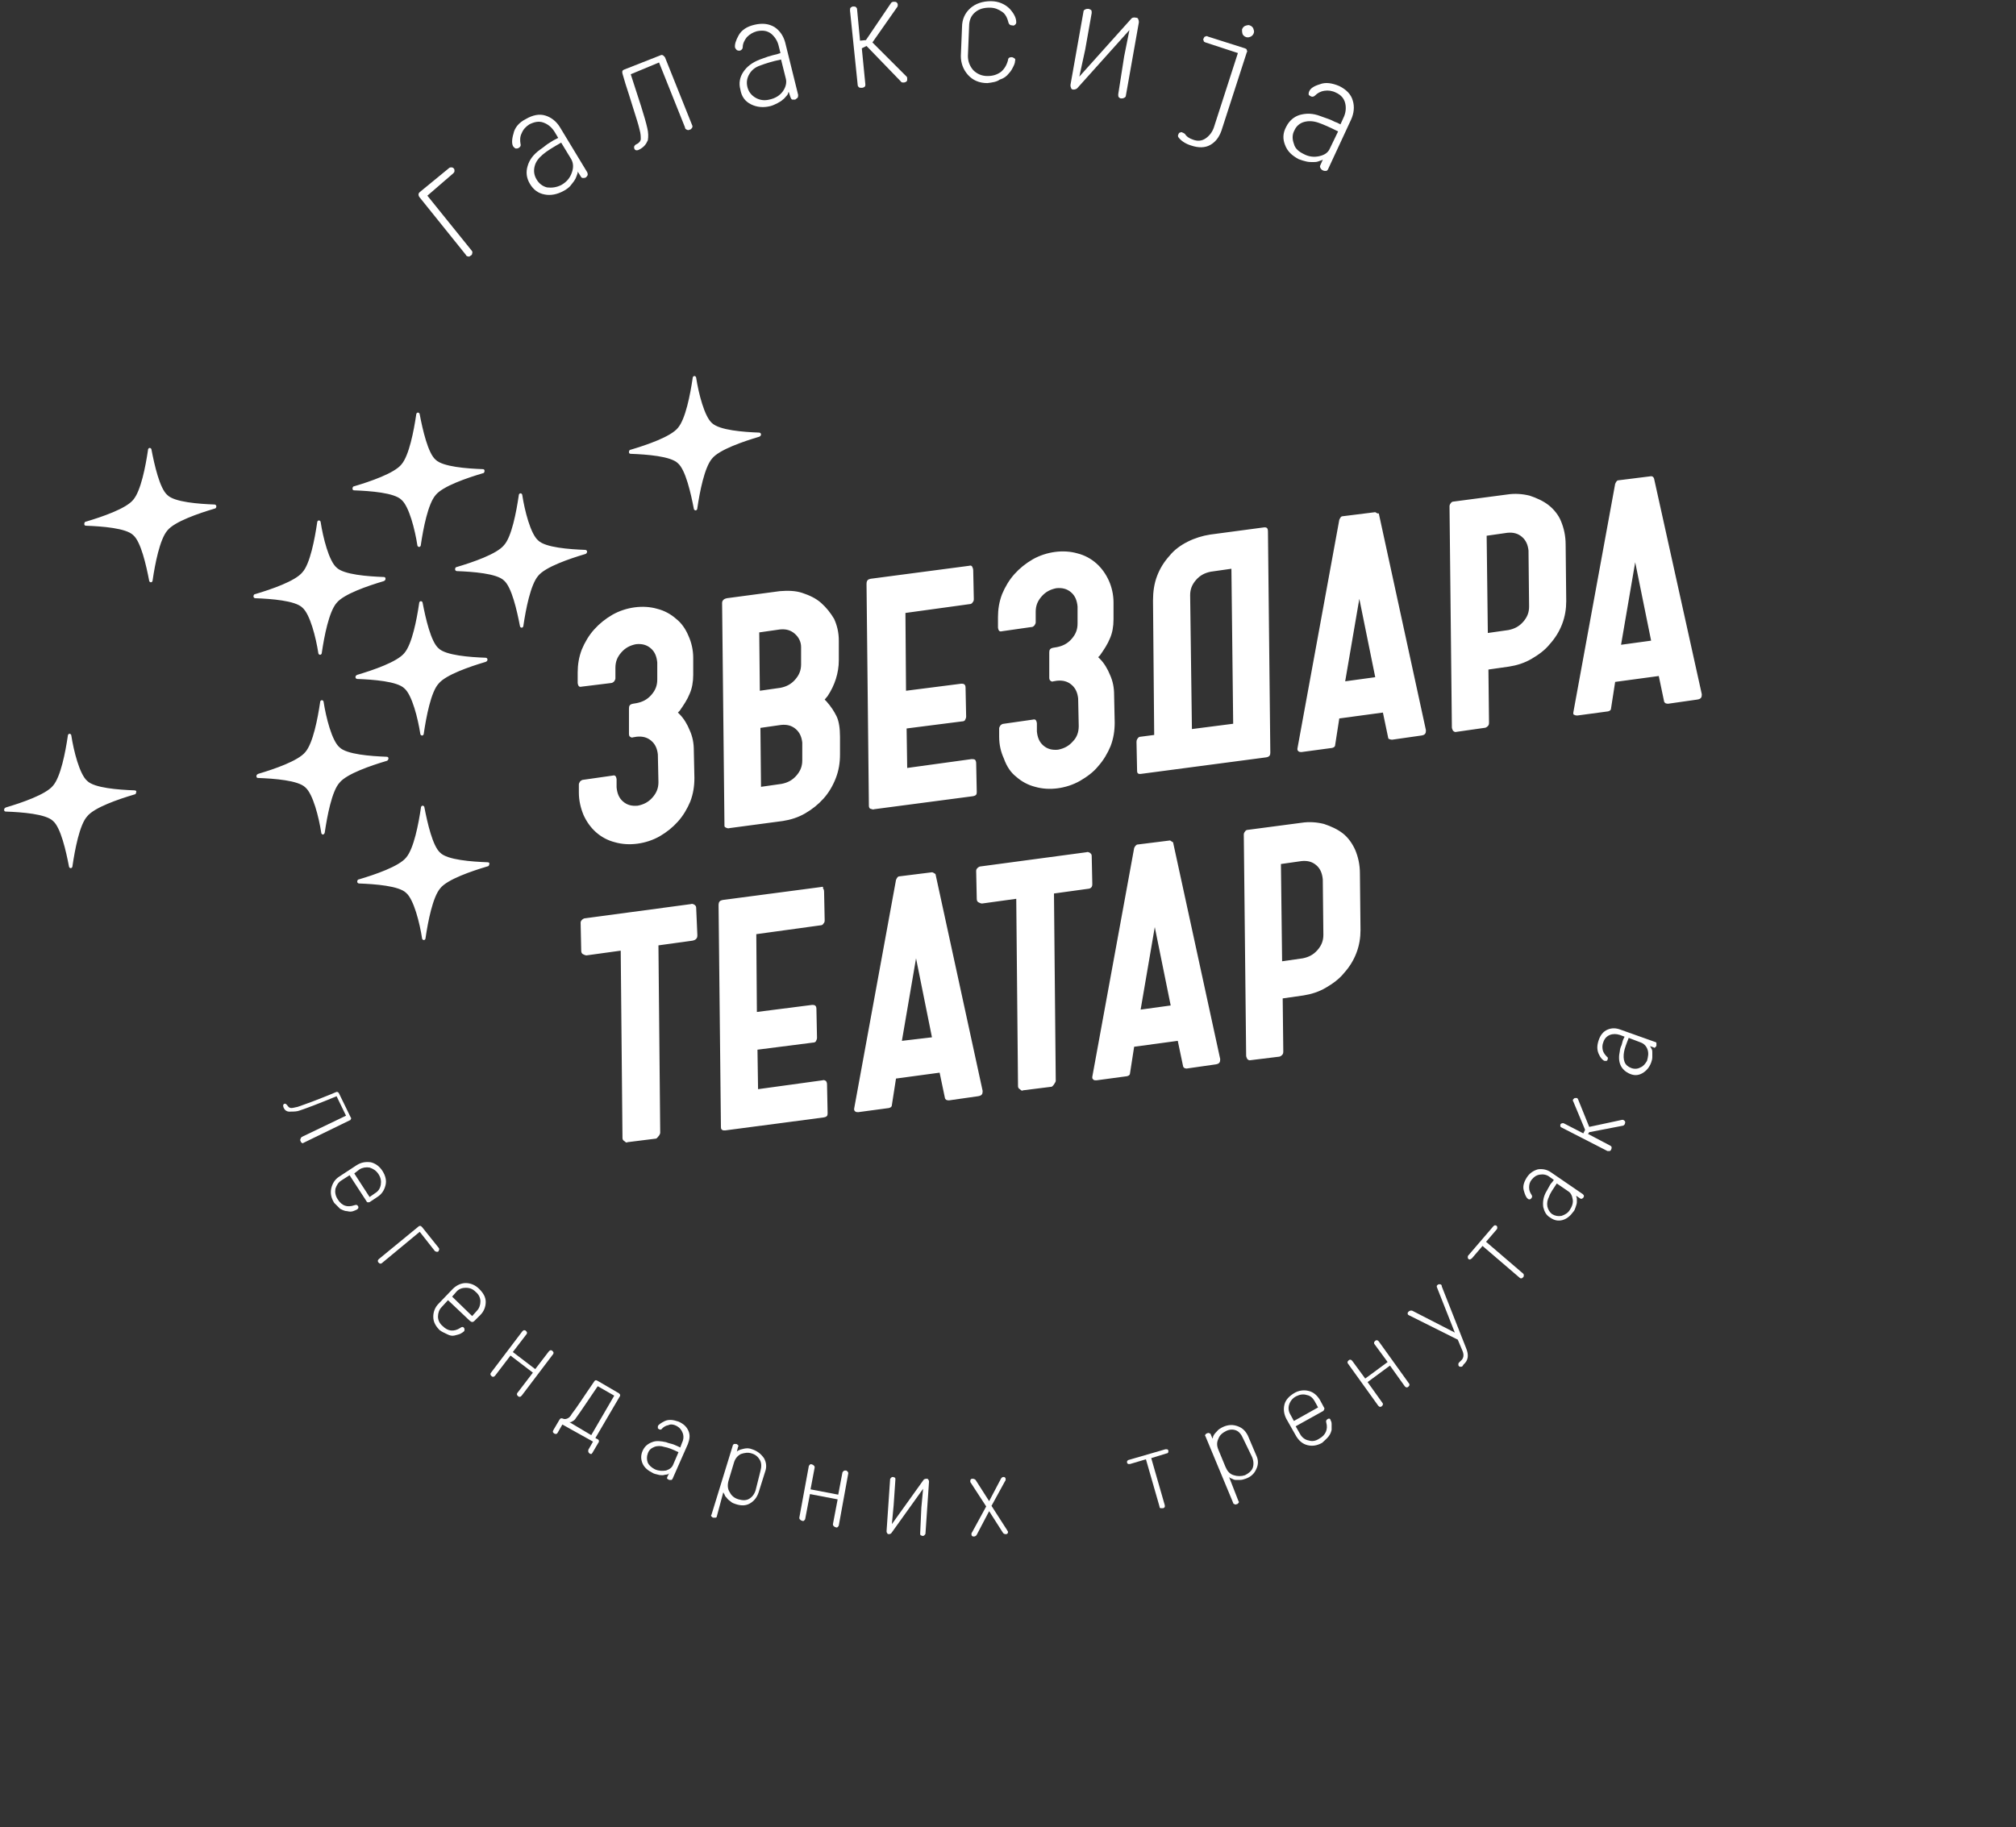 <svg width="342" height="310" class="head-logo " viewBox="0 0 342 310" fill="none" xmlns="http://www.w3.org/2000/svg">
    <rect x="0" y="0" width="342" height="310" fill="#333333" stroke="none"/>
    <path d="M139.3 150.5L122.6 152.7C122.2 152.8 121.9 152.9 121.9 153.6L122.3 191.2C122.3 191.6 122.4 191.6 122.5 191.7C122.6 191.8 122.8 191.8 123 191.8L139.7 189.6C140.3 189.5 140.4 189.3 140.4 188.9L140.3 184C140.3 183.7 140.2 183.5 140.1 183.4C139.9 183.3 139.8 183.2 139.5 183.3L128.6 184.8L128.5 178.1L137.9 176.9C138.2 176.9 138.3 176.8 138.4 176.7C138.5 176.5 138.6 176.3 138.6 176.1L138.5 171.2C138.5 170.6 138.2 170.5 137.8 170.5L128.4 171.7L128.3 158.5L139.2 157C139.4 157 139.6 156.9 139.7 156.7C139.9 156.5 139.9 156.3 139.9 156.1L139.8 151.3C139.8 151 139.7 150.8 139.6 150.7C139.7 150.5 139.6 150.4 139.3 150.5ZM227.8 141.4C226.9 140.7 225.8 140.2 224.6 139.8C223.4 139.5 222.1 139.4 220.8 139.6L211.7 140.8C211.5 140.8 211.3 140.9 211.2 141.1C211.1 141.2 211 141.4 211 141.6L211.4 179.1C211.4 179.3 211.5 179.5 211.6 179.7C211.8 179.9 212 179.9 212 179.9L216.9 179.3C217.1 179.3 217.3 179.2 217.5 179C217.7 178.8 217.7 178.6 217.7 178.3L217.6 169.4L221.1 168.9C222.4 168.7 223.7 168.3 224.9 167.6C226.1 166.9 227.2 166.1 228 165.1C228.9 164.1 229.6 163 230.1 161.7C230.6 160.4 230.8 159.1 230.8 157.8L230.7 148.2C230.7 146.7 230.4 145.4 229.9 144.2C229.4 143.1 228.7 142.1 227.8 141.4ZM224.5 158.6C224.5 159.6 224.2 160.4 223.5 161.2C222.8 162 222 162.4 221 162.6L217.5 163.1L217.3 146.6L220.8 146.1C221.8 146 222.6 146.2 223.3 146.8C224 147.4 224.3 148.2 224.4 149.2L224.5 158.6ZM117.8 153.5C117.6 153.4 117.4 153.3 117.2 153.4L99.3 155.8C99.1 155.8 98.9 155.9 98.7 156.1C98.5 156.3 98.5 156.5 98.5 156.6L98.6 161.3C98.6 161.6 98.7 161.8 98.9 161.9C99.1 162 99.3 162.1 99.5 162.1L105.3 161.3L105.6 193.1C105.6 193.3 105.7 193.5 105.9 193.6C106.2 193.9 106.4 193.9 106.4 193.8L111.2 193.2C111.3 193.2 111.4 193.2 111.7 192.8C111.9 192.6 112 192.3 112 192.2L111.7 160.4L117.5 159.6C117.9 159.5 118 159.4 118.1 159.3C118.3 159.1 118.3 158.9 118.3 158.6L118.1 154C118.1 153.7 117.9 153.6 117.8 153.5ZM198.5 142.6L192.9 143.3C192.9 143.3 192.6 143.4 192.4 143.9L185.3 182.7C185.3 182.7 185.3 182.7 185.3 182.9C185.3 183 185.4 183.1 185.5 183.2C185.6 183.3 185.8 183.3 186 183.3L191.2 182.6C191.6 182.5 191.7 182.3 191.7 182.1L192.4 177.6L199.8 176.6L200.7 180.9C200.7 181 200.8 181.1 200.9 181.2C201.1 181.3 201.3 181.3 201.3 181.3L206.2 180.6C206.9 180.5 207 180.2 207 179.7L199 142.9C198.9 142.9 198.7 142.7 198.5 142.6ZM193.5 171.3L195.9 157.3L198.6 170.6L193.5 171.3ZM158.1 148L152.5 148.7C152.4 148.7 152.2 148.8 152 149.3L144.9 188.1C144.9 188.1 144.9 188.2 144.9 188.3C144.9 188.4 145 188.5 145.1 188.6C145.3 188.7 145.4 188.7 145.6 188.7L150.8 188C151.2 187.9 151.3 187.7 151.3 187.5L152 183L159.4 182L160.3 186.3C160.3 186.4 160.4 186.5 160.5 186.6C160.7 186.7 160.9 186.7 161 186.7L165.9 186C166.6 185.9 166.7 185.6 166.7 185.1L158.7 148.3C158.5 148.2 158.3 148 158.1 148ZM153 176.6L155.4 162.6L158.1 176L153 176.6ZM185.1 150.6C185.3 150.4 185.3 150.2 185.3 149.9L185.2 145.2C185.2 144.9 185 144.8 184.9 144.7C184.7 144.6 184.5 144.5 184.3 144.6L166.4 147C166.2 147 166 147.1 165.8 147.3C165.6 147.5 165.6 147.7 165.6 147.8L165.7 152.5C165.7 152.8 165.8 153 166 153.1C166.2 153.2 166.4 153.3 166.6 153.3L172.4 152.5L172.7 184.3C172.7 184.5 172.8 184.7 173 184.8C173.3 185.1 173.5 185.1 173.5 185L178.3 184.4C178.4 184.4 178.5 184.4 178.8 184C179 183.7 179.1 183.5 179.1 183.4L178.8 151.6L184.6 150.8C184.8 150.8 185 150.7 185.1 150.6ZM172.4 131.8C173.3 132.6 174.4 133.2 175.6 133.5C178 134.2 180.9 133.8 183.2 132.5C184.4 131.8 185.5 131 186.3 130C187.2 129 187.9 127.8 188.4 126.6C188.9 125.3 189.1 124 189.1 122.6L189 117.9C189 116.7 188.8 115.6 188.3 114.5C187.9 113.5 187.3 112.5 186.6 111.8L186.3 111.5L186.6 111.2C187.3 110.2 187.9 109.3 188.3 108.3C188.7 107.4 188.9 106.3 188.9 105.1V102.2C188.9 100.9 188.6 99.6 188.1 98.5C187.6 97.4 186.9 96.4 186 95.6C185.1 94.8 184 94.2 182.8 93.9C180.4 93.2 177.5 93.6 175.2 94.9C174 95.6 173 96.4 172.1 97.4C171.2 98.4 170.5 99.6 170 100.8C169.5 102.1 169.3 103.4 169.3 104.7V106.5C169.4 107.1 169.6 107.2 170 107.1L174.9 106.4C175.2 106.4 175.3 106.3 175.5 106.1C175.6 105.9 175.7 105.8 175.7 105.6V103.8C175.7 102.8 176 102 176.7 101.2C177.4 100.4 178.2 100 179.2 99.8C180.2 99.7 181 99.9 181.7 100.5C182.4 101.1 182.7 101.9 182.8 102.9V105.8C182.8 106.8 182.5 107.6 181.8 108.4C181.1 109.2 180.3 109.6 179.3 109.8L178.7 109.9C178.1 110 178 110.3 178 110.7V115C178 115.3 178.1 115.4 178.2 115.5C178.3 115.6 178.5 115.7 178.7 115.6L179.3 115.5C180.3 115.4 181.1 115.6 181.8 116.2C182.5 116.8 182.8 117.6 182.9 118.5L183 123.2C183 124.2 182.7 125.1 182 125.8C181.3 126.6 180.5 127 179.5 127.2C178.5 127.3 177.7 127.1 177 126.5C176.3 125.9 176 125.1 175.9 124.1V122.7C175.8 122.1 175.6 122 175.2 122.1L170.3 122.8C170 122.8 169.8 123 169.7 123.1C169.6 123.3 169.5 123.4 169.5 123.6V125C169.5 126.4 169.8 127.6 170.3 128.7C170.8 130.1 171.5 131.1 172.4 131.8ZM193.6 131.3L214.8 128.5C215.4 128.4 215.5 128.1 215.5 127.7L215.1 90.2C215.1 89.6 214.9 89.4 214.3 89.5L205.3 90.7C204 90.9 202.7 91.3 201.5 91.9C200.3 92.5 199.2 93.3 198.4 94.3C197.5 95.3 196.8 96.4 196.3 97.7C195.8 99 195.6 100.4 195.6 101.9L195.8 124.7L193.5 125C193.3 125 193.1 125.1 193 125.3C192.9 125.4 192.8 125.6 192.8 125.9L192.9 130.8C192.9 131.1 193 131.4 193.6 131.3ZM201.9 101C201.9 100 202.2 99.2 202.9 98.4C203.6 97.6 204.4 97.2 205.4 97L208.9 96.5L209.2 122.8L202.2 123.7L201.9 101ZM280.6 81.2C280.5 80.9 280.3 80.8 280.1 80.8L274.5 81.5C274.4 81.5 274.2 81.6 274 82.1L266.9 120.9C266.9 121 266.9 121.1 266.9 121.1C266.9 121.2 267 121.3 267.1 121.3C267.3 121.4 267.4 121.4 267.6 121.4L272.8 120.7C273.2 120.6 273.3 120.4 273.3 120.2L274 115.7L281.4 114.7L282.3 119C282.3 119.1 282.4 119.2 282.5 119.3C282.7 119.4 282.9 119.4 283 119.4L287.9 118.7C288.6 118.6 288.7 118.3 288.7 117.8L280.6 81.2ZM275 109.4L277.4 95.4L280.1 108.7L275 109.4ZM148.3 137.3L165 135.1C165.6 135 165.7 134.8 165.7 134.4L165.6 129.5C165.6 129.2 165.5 129 165.4 128.9C165.2 128.8 165.1 128.8 164.8 128.8L153.9 130.3L153.8 123.6L163.2 122.4C163.5 122.4 163.6 122.3 163.7 122.2C163.8 122 163.9 121.8 163.9 121.6L163.8 116.7C163.8 116.1 163.5 116 163.1 116L153.7 117.2L153.6 104L164.5 102.5C164.7 102.5 164.9 102.4 165 102.2C165.2 102 165.2 101.8 165.2 101.6L165.1 96.8C165.1 96.5 165 96.3 164.9 96.1C164.8 96 164.7 95.9 164.4 96L147.7 98.2C147.3 98.3 147 98.4 147 99.1L147.4 136.7C147.4 137 147.5 137.1 147.6 137.2C148 137.3 148.1 137.4 148.3 137.3ZM233.3 86.9L227.7 87.6C227.6 87.6 227.4 87.7 227.2 88.2L220.1 127C220.1 127 220.1 127.1 220.1 127.2C220.1 127.3 220.2 127.4 220.3 127.5C220.5 127.6 220.6 127.6 220.8 127.6L226 126.9C226.4 126.8 226.5 126.6 226.5 126.4L227.2 121.9L234.6 120.9L235.5 125.2C235.5 125.3 235.6 125.4 235.7 125.4C235.9 125.5 236.1 125.5 236.2 125.5L241.1 124.8C241.8 124.7 241.9 124.4 241.9 123.9L233.9 87.1C233.7 87.2 233.5 87 233.3 86.9ZM228.2 115.6L230.6 101.6L233.3 114.9L228.2 115.6ZM139.3 102.3C138.4 101.5 137.3 101 136.1 100.6C134.9 100.2 133.6 100.2 132.3 100.3L123.3 101.5C122.9 101.6 122.8 101.7 122.7 101.8C122.5 102 122.5 102.2 122.5 102.4L122.9 140.1C122.9 140.2 122.9 140.3 123.1 140.4C123.3 140.5 123.5 140.6 123.8 140.5L132.8 139.3C134.1 139.1 135.4 138.7 136.6 138C137.8 137.3 138.8 136.5 139.7 135.5C140.6 134.5 141.3 133.3 141.8 132C142.3 130.7 142.5 129.4 142.5 128V125C142.5 123.5 142.3 122.3 141.9 121.5C141.5 120.7 141 119.9 140.2 119L139.9 118.7L140.4 118.1C141.6 116.3 142.3 114.2 142.3 112V108.7C142.3 107.3 142 106.1 141.5 105C140.9 104 140.2 103.1 139.3 102.3ZM136.1 129C136.1 130 135.8 130.8 135.1 131.6C134.4 132.4 133.6 132.8 132.6 133L129.1 133.5L129 123.5L132.5 123C133.5 122.9 134.3 123.1 135 123.7C135.7 124.3 136 125.1 136.1 126V129ZM135.9 112.7C135.9 113.7 135.6 114.5 134.9 115.3C134.2 116.1 133.4 116.5 132.4 116.7L128.9 117.2L128.8 107.3L132.3 106.8C133.3 106.7 134.1 106.9 134.8 107.5C135.5 108.1 135.9 108.9 135.9 109.8V112.7ZM262.7 85.7C261.8 85 260.7 84.5 259.5 84.1C258.3 83.8 257 83.7 255.7 83.9L246.6 85.1C246.4 85.1 246.2 85.2 246.1 85.4C246 85.5 245.9 85.7 245.9 85.9L246.3 123.4C246.3 123.6 246.4 123.8 246.5 124C246.6 124.1 246.8 124.2 246.9 124.2L251.8 123.5C252 123.5 252.2 123.4 252.4 123.2C252.6 123 252.6 122.8 252.6 122.5L252.5 113.6L256 113.1C257.3 112.9 258.6 112.5 259.8 111.8C261 111.1 262.1 110.3 262.9 109.3C263.8 108.3 264.5 107.2 265 105.9C265.5 104.6 265.7 103.3 265.7 102L265.6 92.4C265.6 90.9 265.3 89.6 264.8 88.4C264.4 87.4 263.6 86.4 262.7 85.7ZM259.4 102.9C259.4 103.9 259.1 104.7 258.4 105.5C257.7 106.3 256.9 106.7 255.9 106.9L252.4 107.4L252.2 90.9L255.7 90.4C256.7 90.3 257.5 90.5 258.2 91.1C258.9 91.7 259.2 92.5 259.3 93.4L259.4 102.9ZM114.7 105C113.8 104.2 112.7 103.6 111.5 103.3C109.1 102.6 106.2 103 103.9 104.3C102.7 105 101.7 105.8 100.8 106.8C99.9 107.8 99.2 109 98.7 110.2C98.2 111.5 98 112.8 98 114.1V115.9C98.1 116.5 98.3 116.6 98.7 116.5L103.6 115.9C103.9 115.9 104.1 115.7 104.2 115.6C104.3 115.4 104.4 115.3 104.4 115.1V113.3C104.4 112.3 104.7 111.5 105.4 110.7C106.1 109.9 106.9 109.5 107.9 109.3C108.9 109.2 109.7 109.4 110.4 110C111.1 110.6 111.4 111.4 111.5 112.4V115.3C111.5 116.3 111.2 117.1 110.5 117.9C109.8 118.7 109 119.1 108 119.3L107.4 119.4C106.8 119.5 106.7 119.8 106.7 120.2V124.5C106.7 124.8 106.8 125 106.9 125C107 125.1 107.2 125.2 107.4 125.1L108 125C109 124.9 109.8 125.1 110.5 125.7C111.2 126.3 111.5 127.1 111.6 128L111.7 132.7C111.7 133.7 111.4 134.5 110.7 135.3C110 136.1 109.2 136.5 108.2 136.7C107.2 136.8 106.4 136.6 105.7 136C105 135.4 104.7 134.6 104.6 133.6V132.2C104.5 131.6 104.3 131.5 103.9 131.6L99 132.3C98.8 132.3 98.6 132.4 98.4 132.6C98.3 132.8 98.2 132.9 98.2 133.1V134.5C98.2 135.8 98.5 137.1 99 138.3C99.5 139.4 100.2 140.4 101.1 141.2C102 142 103.1 142.6 104.3 142.9C106.7 143.6 109.6 143.2 111.9 141.9C113.1 141.2 114.1 140.4 115 139.4C115.9 138.4 116.6 137.2 117.1 136C117.6 134.7 117.8 133.4 117.8 132L117.7 127.3C117.7 126.1 117.5 125 117 123.9C116.6 122.9 116 121.9 115.3 121.2L115 120.9L115.3 120.6C116 119.6 116.6 118.7 117 117.7C117.4 116.8 117.6 115.7 117.6 114.5V111.6C117.6 110.3 117.3 109 116.8 107.9C116.3 106.7 115.6 105.7 114.7 105ZM60.1 83.2C62.8 83.3 66.9 83.6 68.1 84.8C69.4 85.9 70.4 89.9 70.8 92.5C70.8 92.7 71 92.8 71.1 92.8C71.3 92.8 71.4 92.6 71.4 92.4C71.8 89.7 72.6 85.5 73.9 84C75.1 82.5 79.2 81.1 81.9 80.3C82.1 80.3 82.2 80.1 82.2 79.9C82.2 79.7 82.1 79.6 81.9 79.6C79.2 79.5 75.1 79.2 73.9 78C72.6 76.9 71.7 72.9 71.2 70.3C71.2 70.1 71 70 70.9 70C70.7 70 70.6 70.2 70.6 70.4C70.2 73.1 69.4 77.3 68.1 78.8C66.9 80.3 62.8 81.7 60.1 82.5C59.9 82.5 59.8 82.7 59.8 82.9C59.8 83.1 59.9 83.2 60.1 83.2ZM43.3 101.5C46 101.6 50.1 101.9 51.3 103.1C52.6 104.2 53.6 108.2 54 110.8C54 111 54.2 111.1 54.3 111.1C54.5 111.1 54.6 110.9 54.6 110.7C55 108 55.8 103.8 57.1 102.3C58.3 100.8 62.4 99.4 65.1 98.6C65.3 98.5 65.4 98.4 65.4 98.2C65.4 98 65.3 97.9 65.1 97.9C62.4 97.8 58.3 97.5 57.1 96.3C55.8 95.2 54.8 91.2 54.4 88.6C54.4 88.4 54.2 88.3 54.1 88.3C53.9 88.3 53.8 88.5 53.8 88.7C53.4 91.4 52.6 95.7 51.3 97.1C50.1 98.6 46 100 43.3 100.8C43.1 100.8 43 101 43 101.2C43 101.3 43.1 101.5 43.3 101.5ZM82.4 111.6C79.7 111.5 75.6 111.2 74.4 110C73.1 108.9 72.2 104.9 71.7 102.3C71.7 102.1 71.5 102 71.4 102C71.2 102 71.1 102.2 71.1 102.4C70.7 105.1 69.9 109.3 68.6 110.8C67.4 112.3 63.3 113.7 60.6 114.5C60.4 114.6 60.3 114.7 60.3 114.9C60.3 115.1 60.5 115.2 60.6 115.2C63.3 115.3 67.4 115.6 68.6 116.8C69.9 117.9 70.9 121.9 71.3 124.5C71.3 124.7 71.5 124.8 71.6 124.8C71.8 124.8 71.9 124.6 71.9 124.4C72.3 121.7 73.1 117.4 74.4 116C75.6 114.5 79.7 113.1 82.4 112.3C82.6 112.2 82.7 112.1 82.7 111.9C82.7 111.8 82.6 111.6 82.4 111.6ZM99.6 93.6C99.6 93.4 99.4 93.3 99.3 93.3C96.6 93.2 92.5 92.9 91.3 91.7C90 90.6 89 86.6 88.6 84C88.6 83.8 88.4 83.7 88.3 83.7C88.1 83.7 88 83.9 88 84.1C87.6 86.8 86.8 91.1 85.5 92.5C84.3 94 80.2 95.4 77.5 96.2C77.3 96.2 77.2 96.4 77.2 96.6C77.2 96.8 77.4 96.9 77.5 96.9C80.2 97 84.3 97.3 85.5 98.5C86.8 99.6 87.7 103.6 88.2 106.2C88.2 106.4 88.4 106.5 88.5 106.5C88.7 106.5 88.8 106.3 88.8 106.1C89.2 103.4 90 99.2 91.3 97.7C92.5 96.2 96.6 94.8 99.3 94C99.4 94 99.6 93.8 99.6 93.6ZM129.1 73.7C129.1 73.5 128.9 73.4 128.8 73.4C126.1 73.3 122.1 73 120.8 71.8C119.5 70.7 118.5 66.7 118.1 64.1C118.1 63.9 117.9 63.8 117.8 63.8C117.6 63.8 117.5 64 117.5 64.2C117.1 66.9 116.3 71.1 115 72.6C113.8 74.1 109.7 75.5 107 76.3C106.8 76.3 106.7 76.5 106.7 76.7C106.7 76.9 106.8 77 107 77C109.7 77.1 113.8 77.4 115 78.6C116.3 79.7 117.2 83.7 117.7 86.3C117.7 86.5 117.9 86.6 118 86.6C118.2 86.6 118.3 86.4 118.3 86.2C118.7 83.5 119.5 79.3 120.8 77.8C122 76.3 126.1 74.9 128.8 74.1C129 74 129.1 73.9 129.1 73.7ZM22.8 134.1C20.1 134 16 133.7 14.8 132.5C13.5 131.4 12.5 127.4 12.1 124.8C12.1 124.6 11.9 124.5 11.8 124.5C11.6 124.5 11.5 124.7 11.5 124.9C11.1 127.6 10.3 131.8 9 133.3C7.8 134.8 3.7 136.2 1 137C0.8 137.1 0.7 137.2 0.7 137.4C0.7 137.6 0.8 137.7 1 137.7C3.7 137.8 7.8 138.1 9 139.3C10.3 140.4 11.2 144.4 11.7 147C11.7 147.2 11.9 147.3 12 147.3C12.2 147.3 12.3 147.1 12.3 146.9C12.7 144.2 13.5 139.9 14.8 138.5C16 137 20.1 135.6 22.8 134.8C23 134.8 23.1 134.6 23.1 134.4C23.2 134.2 23 134.1 22.8 134.1ZM82.7 146.3C80 146.2 75.9 145.9 74.7 144.7C73.4 143.6 72.5 139.6 72 137C72 136.8 71.8 136.7 71.7 136.7C71.5 136.7 71.4 136.9 71.4 137.1C71 139.8 70.2 144 68.9 145.5C67.7 147 63.6 148.4 60.9 149.2C60.7 149.2 60.6 149.4 60.6 149.6C60.6 149.8 60.8 149.9 60.9 149.9C63.6 150 67.7 150.3 68.9 151.5C70.2 152.6 71.2 156.6 71.6 159.2C71.6 159.4 71.8 159.5 71.9 159.5C72.1 159.5 72.2 159.3 72.2 159.1C72.6 156.4 73.4 152.2 74.7 150.7C75.9 149.2 80 147.8 82.7 147C82.9 147 83 146.8 83 146.6C83.1 146.4 82.9 146.3 82.7 146.3ZM36.4 85.6C33.7 85.5 29.6 85.2 28.4 84C27.1 82.9 26.2 78.9 25.7 76.3C25.7 76.1 25.5 76 25.4 76C25.2 76 25.1 76.2 25.1 76.4C24.7 79.1 23.9 83.3 22.6 84.8C21.4 86.3 17.3 87.7 14.6 88.5C14.4 88.5 14.3 88.7 14.3 88.9C14.3 89.1 14.4 89.2 14.6 89.2C17.3 89.3 21.4 89.6 22.6 90.8C23.9 91.9 24.8 95.9 25.3 98.5C25.3 98.7 25.5 98.8 25.6 98.8C25.8 98.8 25.9 98.6 25.9 98.4C26.3 95.7 27.1 91.5 28.4 90C29.6 88.5 33.7 87.1 36.4 86.3C36.6 86.3 36.7 86.1 36.7 85.9C36.7 85.8 36.6 85.6 36.4 85.6ZM65.9 128.7C65.9 128.5 65.8 128.4 65.6 128.4C62.9 128.3 58.8 128 57.6 126.8C56.3 125.7 55.3 121.7 54.9 119.1C54.9 118.9 54.7 118.8 54.6 118.8C54.4 118.8 54.3 119 54.3 119.2C53.9 121.9 53.1 126.1 51.8 127.6C50.6 129.1 46.5 130.5 43.8 131.3C43.6 131.4 43.5 131.5 43.5 131.7C43.5 131.9 43.6 132 43.8 132C46.5 132.1 50.6 132.4 51.8 133.6C53.1 134.7 54.1 138.7 54.5 141.3C54.5 141.5 54.7 141.6 54.8 141.6C54.9 141.6 55.1 141.4 55.1 141.2C55.5 138.5 56.3 134.2 57.6 132.8C58.8 131.3 62.9 129.9 65.6 129.1C65.7 129.1 65.9 128.9 65.9 128.7Z" fill="white"></path>
    <path d="M72.5 33.2L80 42.5C80.1 42.6 80.2 42.8 80.1 43C80.1 43.2 80 43.3 79.8 43.4C79.7 43.5 79.5 43.6 79.4 43.5C79.2 43.5 79.1 43.4 79 43.2L71.2 33.5C71.1 33.4 71 33.2 71 33C71 32.8 71.1 32.7 71.2 32.6L76.2 28.5C76.3 28.4 76.5 28.4 76.6 28.4C76.8 28.4 76.9 28.5 77 28.6C77.1 28.7 77.1 28.9 77.1 29C77.1 29.2 77 29.3 76.9 29.4L72.5 33.2Z" fill="white"></path>
    <path d="M99.6 29.2C99.7 29.4 99.7 29.5 99.7 29.7C99.6 29.9 99.5 30 99.4 30.1C99.2 30.2 99.1 30.2 98.9 30.2C98.7 30.2 98.6 30.1 98.5 29.9L98 29.1C98 29.1 98 29.2 98 29.3C98 29.4 97.9 29.6 97.8 29.9C97.7 30.2 97.6 30.4 97.4 30.7C97.2 31 97 31.2 96.7 31.6C96.4 31.9 96 32.2 95.6 32.4C94.5 33 93.4 33.2 92.4 33C91.3 32.8 90.5 32.2 89.9 31.2C89.3 30.2 89.2 29.2 89.5 28.2C89.8 27.1 90.5 26.2 91.6 25.4C91.9 25.2 92.3 24.9 92.8 24.5C93.3 24.2 93.7 23.9 94.1 23.7L94.7 23.4L94.1 22.4C93.6 21.6 93 21.1 92.2 20.8C91.4 20.5 90.6 20.7 89.8 21.1C89.2 21.5 88.8 21.9 88.5 22.6C88.2 23.2 88.2 23.8 88.3 24.4C88.4 24.7 88.3 24.9 88 25.1C87.8 25.2 87.7 25.2 87.5 25.2C87.4 25.2 87.2 25 87.1 24.9C86.8 24.5 86.8 23.7 87.1 22.7C87.3 21.7 88 20.8 89.2 20.2C90.4 19.5 91.5 19.3 92.5 19.6C93.5 19.9 94.4 20.6 95 21.6L99.6 29.2ZM95.2 31.4C96.1 30.9 96.7 30.2 97 29.3C97.3 28.5 97.3 27.7 96.9 27L95.2 24.2C93.8 25 92.8 25.6 92.1 26.2C91.4 26.8 90.9 27.4 90.7 28.2C90.5 29 90.6 29.7 91 30.4C91.4 31.1 92 31.6 92.8 31.8C93.6 31.9 94.4 31.8 95.2 31.4Z" fill="white"></path>
    <path d="M108.4 25.4C108 25.6 107.7 25.5 107.6 25.2C107.5 24.9 107.6 24.7 107.9 24.5C108.4 24.3 108.7 23.9 108.7 23.6C108.7 23.2 108.7 22.7 108.5 22C108.3 21.1 107.9 19.9 107.4 18.3C106.9 16.7 106.5 15.4 106.1 14.2L105.6 12.5C105.5 12.1 105.6 11.9 105.9 11.8L112 9.4C112.2 9.3 112.3 9.3 112.5 9.4C112.6 9.5 112.7 9.6 112.8 9.7L117.4 21.2C117.5 21.4 117.5 21.5 117.4 21.7C117.3 21.8 117.2 22 117 22C116.8 22.1 116.7 22.1 116.5 22C116.3 21.9 116.2 21.8 116.2 21.6L111.8 10.6L107 12.6C108.4 16.9 109.4 19.9 109.8 21.7C110 22.5 110 23.2 109.9 23.8C109.6 24.5 109.2 25 108.4 25.4Z" fill="white"></path>
    <path d="M135.4 16.1C135.4 16.3 135.4 16.4 135.3 16.6C135.2 16.7 135 16.8 134.9 16.9C134.7 16.9 134.5 16.9 134.4 16.9C134.2 16.8 134.2 16.7 134.1 16.5L133.8 15.6C133.8 15.6 133.7 15.7 133.7 15.8C133.7 15.9 133.6 16.1 133.4 16.3C133.2 16.5 133 16.8 132.8 16.9C132.6 17.1 132.3 17.3 131.9 17.5C131.5 17.7 131.1 17.9 130.7 18C129.5 18.3 128.4 18.2 127.4 17.7C126.4 17.2 125.8 16.4 125.6 15.2C125.3 14.1 125.5 13.1 126.1 12.2C126.7 11.3 127.6 10.6 128.9 10.1C129.2 10 129.7 9.8 130.3 9.6C130.9 9.4 131.4 9.3 131.8 9.2L132.4 9L132.1 7.8C131.9 6.9 131.4 6.2 130.8 5.7C130.1 5.2 129.4 5.1 128.4 5.3C127.7 5.5 127.2 5.8 126.7 6.3C126.3 6.8 126 7.4 126 8C126 8.3 125.8 8.5 125.5 8.6C125.3 8.6 125.2 8.6 125 8.5C124.9 8.4 124.8 8.3 124.7 8.1C124.6 7.6 124.8 6.9 125.3 6C125.8 5.1 126.7 4.5 128 4.2C129.3 3.9 130.4 4 131.4 4.6C132.3 5.2 132.9 6.1 133.2 7.2L135.4 16.1ZM130.5 16.9C131.5 16.7 132.3 16.2 132.8 15.5C133.3 14.8 133.5 14 133.3 13.3L132.5 10.1C131 10.4 129.8 10.8 129 11.1C128.1 11.4 127.5 11.9 127.1 12.6C126.7 13.3 126.6 14 126.8 14.8C127 15.6 127.5 16.2 128.2 16.6C128.9 17 129.7 17.1 130.5 16.9Z" fill="white"></path>
    <path d="M146.2 8.2L146.8 14.3C146.8 14.5 146.8 14.6 146.7 14.7C146.6 14.8 146.4 14.9 146.2 14.9C146 14.9 145.8 14.9 145.7 14.8C145.6 14.7 145.5 14.6 145.5 14.4L144.2 1.8C144.2 1.6 144.2 1.4 144.3 1.3C144.4 1.2 144.6 1.1 144.7 1.1C144.9 1.1 145.1 1.1 145.2 1.2C145.3 1.3 145.4 1.4 145.4 1.6L145.9 6.9L146.9 6.8L151.1 0.6C151.2 0.4 151.4 0.3 151.6 0.3C151.8 0.3 152 0.3 152.1 0.4C152.2 0.5 152.3 0.6 152.3 0.8C152.3 0.9 152.3 1.1 152.2 1.2L148 7.2L153.8 13C153.9 13.1 153.9 13.2 153.9 13.4C153.9 13.6 153.9 13.7 153.8 13.8C153.7 13.9 153.5 14 153.3 14C153.1 14 152.9 14 152.8 13.8L147 7.8L146.2 8.2Z" fill="white"></path>
    <path d="M167.5 14.1C166.1 14.1 165 13.6 164.2 12.7C163.4 11.8 163 10.7 163 9.5L163.2 4.6C163.2 3.3 163.7 2.2 164.6 1.4C165.5 0.6 166.7 0.2 168.1 0.2C169.4 0.2 170.5 0.7 171.3 1.5C172.1 2.4 172.4 3.1 172.4 3.8C172.4 4 172.3 4.1 172.2 4.2C172.1 4.3 171.9 4.4 171.7 4.3C171.3 4.3 171.2 4.1 171.1 3.9C170.9 3.1 170.6 2.4 170 2C169.4 1.6 168.8 1.3 167.9 1.3C166.9 1.3 166.1 1.5 165.4 2.1C164.7 2.7 164.4 3.5 164.4 4.5L164.2 9.5C164.2 10.4 164.5 11.2 165.1 11.9C165.7 12.5 166.5 12.9 167.5 12.9C168.4 12.9 169.1 12.7 169.8 12.2C170.4 11.7 170.8 11 171 10.2C171 9.9 171.2 9.7 171.6 9.7C171.8 9.7 171.9 9.8 172.1 9.9C172.2 10 172.3 10.1 172.2 10.3C172.2 10.6 172.1 10.9 171.9 11.3C171.7 11.7 171.5 12.1 171.1 12.5C170.8 12.9 170.3 13.3 169.6 13.5C169.1 13.9 168.3 14 167.5 14.1Z" fill="white"></path>
    <path d="M190.7 9.6L191.6 5.1L182.9 14.8C182.7 15.1 182.4 15.2 182.1 15.2C181.9 15.2 181.7 15.1 181.7 14.9C181.6 14.7 181.6 14.6 181.6 14.4L183.8 2C183.8 1.8 183.9 1.7 184.1 1.6C184.3 1.5 184.4 1.5 184.6 1.5C184.8 1.5 184.9 1.6 185.1 1.7C185.2 1.8 185.2 2 185.2 2.2L184.1 8.4L183.1 13L191.8 3.3C192 3 192.3 2.9 192.7 3C192.9 3 193.1 3.1 193.1 3.3C193.2 3.5 193.2 3.6 193.2 3.8L191 16.2C191 16.4 190.9 16.5 190.7 16.6C190.5 16.7 190.4 16.7 190.2 16.7C190 16.7 189.9 16.6 189.8 16.5C189.7 16.4 189.7 16.2 189.7 16L190.7 9.6Z" fill="white"></path>
    <path d="M202.4 23.7C203.2 24 203.9 23.9 204.5 23.5C205.1 23.1 205.6 22.5 205.9 21.7L210 9L204.5 7.2C204.3 7.1 204.2 7.1 204.2 6.9C204.1 6.8 204.1 6.6 204.2 6.5C204.3 6.3 204.3 6.2 204.5 6.2C204.6 6.1 204.8 6.1 204.9 6.2L211.2 8.2C211.4 8.3 211.5 8.3 211.5 8.5C211.6 8.6 211.6 8.8 211.5 8.9L207.2 22.2C206.8 23.3 206.2 24.1 205.3 24.6C204.4 25.1 203.3 25.1 202.1 24.7C201.1 24.4 200.4 23.9 200 23.4C199.8 23.2 199.8 23 199.9 22.8C200 22.6 200 22.5 200.2 22.5C200.3 22.4 200.5 22.4 200.6 22.5C200.7 22.5 200.8 22.6 201 22.7C201.3 23.2 201.8 23.5 202.4 23.7ZM210.7 5C210.8 4.7 211 4.5 211.2 4.4C211.5 4.3 211.8 4.2 212 4.3C212.3 4.4 212.5 4.6 212.6 4.8C212.7 5.1 212.8 5.3 212.7 5.6C212.6 5.9 212.4 6.1 212.2 6.2C212 6.3 211.7 6.4 211.4 6.3C211.1 6.2 210.9 6 210.8 5.8C210.7 5.5 210.7 5.2 210.7 5Z" fill="white"></path>
    <path d="M225.3 28.7C225.2 28.9 225.1 29 224.9 29C224.7 29 224.6 29 224.4 28.9C224.2 28.8 224.1 28.7 224 28.5C223.9 28.3 223.9 28.2 224 28L224.4 27.1C224.4 27.1 224.3 27.1 224.2 27.2C224.1 27.2 223.9 27.3 223.6 27.4C223.3 27.5 223 27.5 222.7 27.5C222.4 27.5 222 27.5 221.6 27.4C221.2 27.3 220.8 27.2 220.3 27C219.2 26.4 218.4 25.7 218 24.6C217.6 23.6 217.6 22.6 218.2 21.5C218.7 20.5 219.5 19.8 220.5 19.5C221.6 19.2 222.7 19.2 224 19.7C224.3 19.8 224.8 20 225.4 20.2C226 20.4 226.4 20.7 226.8 20.8L227.4 21.1L227.9 20C228.3 19.2 228.4 18.3 228.2 17.5C228 16.7 227.5 16.1 226.6 15.7C226 15.4 225.3 15.3 224.7 15.4C224 15.5 223.5 15.8 223.1 16.2C222.9 16.4 222.6 16.5 222.3 16.3C222.1 16.2 222 16.1 222 16C222 15.9 222 15.7 222.1 15.5C222.3 15 222.9 14.6 223.9 14.3C224.9 13.9 226 14.1 227.2 14.6C228.4 15.2 229.2 16 229.5 17.1C229.8 18.1 229.7 19.2 229.2 20.3L225.3 28.7ZM221.1 26.1C222 26.6 222.9 26.7 223.8 26.5C224.7 26.3 225.3 25.9 225.6 25.2L227 22.3C225.6 21.6 224.5 21.1 223.6 20.8C222.7 20.5 221.9 20.5 221.2 20.7C220.5 20.9 219.9 21.4 219.6 22.1C219.2 22.8 219.2 23.6 219.5 24.4C219.7 25.2 220.3 25.7 221.1 26.1Z" fill="white"></path>
    <path d="M48.1 187.9C48 187.6 48 187.4 48.2 187.3C48.4 187.2 48.5 187.3 48.7 187.5C48.9 187.8 49.1 188 49.4 188C49.7 188 50 187.9 50.5 187.8C51.1 187.6 51.9 187.3 53 186.9C54.1 186.5 55 186.1 55.8 185.8L57 185.3C57.2 185.2 57.4 185.3 57.5 185.5L59.5 189.6C59.6 189.7 59.6 189.8 59.5 189.9C59.5 190 59.4 190.1 59.3 190.1L51.5 193.9C51.4 194 51.3 194 51.2 193.9C51.1 193.8 51 193.8 51 193.6C50.9 193.5 50.9 193.4 51 193.2C51 193.1 51.1 193 51.2 192.9L58.7 189.3L57.1 186C54.2 187.2 52.1 188 50.9 188.4C50.4 188.6 49.9 188.6 49.4 188.6C48.7 188.7 48.3 188.4 48.1 187.9Z" fill="white"></path>
    <path d="M56.7 204.1C56.2 203.3 56 202.5 56.2 201.6C56.4 200.8 56.8 200.1 57.6 199.6L60.5 197.7C61.3 197.2 62 197.1 62.9 197.2C63.7 197.4 64.4 197.9 64.9 198.7C65.4 199.5 65.6 200.3 65.4 201.1C65.2 201.9 64.8 202.6 64 203.1L62.8 203.9C62.7 204 62.5 204 62.4 204C62.3 204 62.2 203.9 62.1 203.7L59.3 199.4L57.9 200.3C57.4 200.6 57.1 201.1 56.9 201.7C56.8 202.3 56.9 202.9 57.3 203.5C58 204.6 58.9 204.9 60.1 204.5C60.4 204.4 60.6 204.4 60.7 204.6C60.8 204.7 60.8 204.8 60.8 204.9C60.8 205 60.7 205.1 60.6 205.2C60.4 205.3 60.2 205.4 59.9 205.5C59.6 205.6 59.3 205.6 58.9 205.5C58.5 205.5 58.1 205.3 57.7 205.1C57.5 204.9 57.1 204.5 56.7 204.1ZM60.1 199.1L62.7 203.1L63.7 202.4C64.2 202.1 64.5 201.6 64.6 201C64.7 200.4 64.6 199.8 64.2 199.2C63.8 198.6 63.3 198.3 62.7 198.1C62.1 198 61.5 198.1 61 198.4L60.1 199.1Z" fill="white"></path>
    <path d="M71.201 209L64.801 214.3C64.701 214.4 64.601 214.4 64.501 214.4C64.401 214.4 64.301 214.3 64.201 214.2C64.101 214.1 64.101 214 64.101 213.9C64.101 213.8 64.201 213.7 64.301 213.6L71.001 208.1C71.101 208 71.201 208 71.301 208C71.401 208 71.501 208.1 71.601 208.2L74.401 211.7C74.501 211.8 74.501 211.9 74.501 212C74.501 212.1 74.401 212.2 74.401 212.3C74.301 212.4 74.201 212.4 74.101 212.4C74.001 212.4 73.901 212.3 73.801 212.3L71.201 209Z" fill="white"></path>
    <path d="M74.6 225.7C73.9 225 73.501 224.3 73.501 223.4C73.501 222.6 73.8 221.8 74.4 221.2L76.8 218.7C77.4 218.1 78.201 217.7 79.001 217.7C79.8 217.7 80.6 218 81.3 218.7C82.001 219.4 82.4 220.1 82.4 220.9C82.4 221.7 82.1 222.5 81.501 223.1L80.501 224.1C80.4 224.2 80.3 224.3 80.1 224.3C80.001 224.3 79.8 224.2 79.701 224.1L76.001 220.6L74.9 221.8C74.501 222.2 74.3 222.8 74.3 223.4C74.3 224 74.6 224.6 75.1 225C76.001 225.9 77.001 226 78.1 225.3C78.3 225.1 78.6 225.1 78.701 225.3C78.8 225.4 78.8 225.5 78.8 225.6C78.8 225.7 78.8 225.8 78.701 225.9C78.6 226 78.3 226.2 78.1 226.3C77.9 226.4 77.501 226.5 77.1 226.6C76.701 226.7 76.3 226.6 75.9 226.4C75.501 226.2 75.001 226 74.6 225.7ZM76.701 220L80.1 223.3L80.9 222.4C81.3 222 81.501 221.4 81.501 220.8C81.501 220.2 81.201 219.6 80.701 219.2C80.201 218.7 79.701 218.5 79.001 218.5C78.4 218.5 77.8 218.7 77.4 219.2L76.701 220Z" fill="white"></path>
    <path d="M88.5 236.8C88.4 236.9 88.3 237 88.2 237C88.1 237 88 237 87.9 236.9C87.8 236.8 87.7 236.7 87.7 236.6C87.7 236.5 87.7 236.4 87.8 236.3L90.4 232.9L86.6 230L84 233.4C83.9 233.5 83.8 233.6 83.7 233.6C83.6 233.6 83.5 233.6 83.4 233.5C83.3 233.4 83.2 233.3 83.2 233.2C83.2 233.1 83.2 233 83.3 232.9L88.6 225.9C88.7 225.8 88.8 225.7 88.9 225.7C89 225.7 89.1 225.7 89.2 225.8C89.3 225.9 89.4 226 89.4 226.1C89.4 226.2 89.4 226.3 89.3 226.4L87 229.4L90.8 232.3L93.1 229.3C93.2 229.2 93.3 229.1 93.4 229.1C93.5 229.1 93.6 229.1 93.7 229.2C93.8 229.3 93.9 229.4 93.9 229.5C93.9 229.6 93.9 229.7 93.8 229.8L88.5 236.8Z" fill="white"></path>
    <path d="M95.4 241.7L94.6 243.1C94.501 243.2 94.501 243.3 94.3 243.3C94.201 243.3 94.1 243.3 94.001 243.2C93.8 243.1 93.701 242.9 93.9 242.6L94.9 240.9C95.1 240.6 95.201 240.6 95.501 240.7C95.701 240.8 95.9 240.8 96.201 240.7C96.501 240.6 96.8 240.3 97.001 239.9C97.8 238.9 99.001 237 100.801 234.4C100.901 234.2 101.101 234.1 101.401 234.3L105.001 236.4C105.101 236.5 105.201 236.6 105.201 236.7C105.201 236.8 105.201 236.9 105.101 237L101.001 244L101.401 244.2C101.501 244.3 101.601 244.3 101.601 244.5C101.601 244.6 101.601 244.7 101.501 244.8L100.501 246.5C100.401 246.6 100.401 246.7 100.301 246.7C100.201 246.7 100.101 246.7 100.001 246.6C99.9 246.5 99.8 246.4 99.8 246.3C99.8 246.2 99.8 246.1 99.8 246L100.601 244.6L95.4 241.7ZM101.401 235.2C99.501 238 98.3 239.8 97.701 240.6C97.6 240.8 97.4 241 97.201 241.1C97.001 241.2 96.9 241.3 96.8 241.3H96.6L100.301 243.5L104.201 236.8L101.401 235.2Z" fill="white"></path>
    <path d="M114.1 250.9C114 251 114 251.1 113.9 251.1C113.8 251.1 113.7 251.1 113.5 251.1C113.4 251 113.3 251 113.2 250.9C113.1 250.8 113.2 250.7 113.2 250.6L113.5 250C113.5 250 113.4 250 113.4 250.1C113.3 250.1 113.2 250.2 113 250.2C112.8 250.2 112.6 250.3 112.4 250.3C112.2 250.3 111.9 250.3 111.6 250.2C111.3 250.1 111 250.1 110.7 249.9C109.9 249.5 109.3 249 109 248.3C108.7 247.6 108.7 246.9 109 246.2C109.3 245.5 109.8 245 110.6 244.7C111.3 244.4 112.1 244.5 113 244.7C113.2 244.8 113.6 244.9 114 245C114.4 245.1 114.7 245.3 115 245.4L115.4 245.6L115.7 244.8C116 244.2 116 243.6 115.8 243.1C115.6 242.6 115.3 242.2 114.7 241.9C114.3 241.7 113.8 241.6 113.4 241.8C112.9 241.9 112.6 242.1 112.3 242.4C112.2 242.6 112 242.6 111.8 242.5C111.7 242.4 111.6 242.4 111.6 242.3C111.6 242.2 111.6 242.1 111.6 242C111.7 241.7 112.2 241.4 112.8 241.1C113.5 240.8 114.2 240.9 115.1 241.2C116 241.6 116.5 242.1 116.8 242.8C117.1 243.5 117 244.2 116.7 245L114.1 250.9ZM111.1 249.3C111.8 249.6 112.4 249.6 113 249.5C113.6 249.3 114 249 114.2 248.5L115.1 246.4C114.1 245.9 113.3 245.6 112.7 245.5C112.1 245.3 111.5 245.3 111 245.5C110.5 245.7 110.1 246 109.9 246.6C109.7 247.1 109.7 247.7 109.9 248.2C110.1 248.6 110.5 249 111.1 249.3Z" fill="white"></path>
    <path d="M121.6 257.3C121.6 257.4 121.5 257.5 121.4 257.5C121.3 257.5 121.2 257.5 121 257.5C120.9 257.5 120.8 257.4 120.7 257.3C120.6 257.2 120.6 257.1 120.7 257L124.3 245.3C124.3 245.2 124.4 245.1 124.5 245C124.6 245 124.7 245 124.9 245C125 245 125.1 245.1 125.2 245.2C125.3 245.3 125.3 245.4 125.2 245.5L125 246.3C125.1 246.2 125.2 246.1 125.3 246.1C125.4 246 125.8 245.9 126.2 245.8C126.7 245.7 127.1 245.7 127.6 245.9C128.5 246.2 129.1 246.7 129.6 247.4C130 248.1 130.1 248.9 129.8 249.7L128.7 253.2C128.4 254.1 127.9 254.7 127.2 255.1C126.5 255.5 125.7 255.5 124.8 255.2C124.5 255.1 124.2 255 124 254.8C123.7 254.6 123.5 254.4 123.4 254.3C123.3 254.1 123.1 254 123 253.8C122.9 253.6 122.9 253.5 122.8 253.4L122.7 253.2L121.6 257.3ZM129 249.6C129.2 248.9 129.2 248.2 128.9 247.7C128.6 247.2 128.2 246.8 127.5 246.6C126.9 246.4 126.3 246.5 125.7 246.7C125.1 247 124.7 247.5 124.5 248.2L123.6 251.2C123.4 251.9 123.4 252.6 123.8 253.2C124.1 253.8 124.6 254.2 125.3 254.4C126 254.6 126.6 254.6 127.1 254.3C127.6 254 128 253.5 128.2 252.8L129 249.6Z" fill="white"></path>
    <path d="M142.301 258.8C142.301 258.9 142.201 259 142.101 259.1C142.001 259.2 141.901 259.2 141.701 259.1C141.601 259.1 141.501 259 141.401 258.9C141.301 258.8 141.301 258.7 141.301 258.6L142.101 254.4L137.401 253.5L136.601 257.7C136.601 257.8 136.501 257.9 136.401 258C136.301 258.1 136.201 258.1 136.001 258C135.901 258 135.801 257.9 135.701 257.8C135.601 257.7 135.601 257.6 135.601 257.5L137.201 248.8C137.201 248.7 137.301 248.6 137.401 248.5C137.501 248.4 137.601 248.4 137.801 248.5C137.901 248.5 138.001 248.6 138.101 248.7C138.201 248.8 138.201 248.9 138.201 249L137.501 252.7L142.201 253.6L142.901 249.9C142.901 249.8 143.001 249.7 143.101 249.6C143.201 249.5 143.301 249.5 143.501 249.5C143.601 249.5 143.701 249.6 143.801 249.7C143.901 249.8 143.901 249.9 143.901 250L142.301 258.8Z" fill="white"></path>
    <path d="M156.3 255.8L156.6 252.6L151.3 260C151.2 260.2 151 260.3 150.8 260.3C150.6 260.3 150.5 260.2 150.5 260.1C150.4 260 150.4 259.9 150.4 259.8L151 251C151 250.9 151.1 250.8 151.2 250.7C151.3 250.6 151.4 250.6 151.5 250.6C151.6 250.6 151.7 250.7 151.8 250.7C151.9 250.8 151.9 250.9 151.9 251L151.6 255.4L151.3 258.6L156.6 251.2C156.7 251 156.9 250.9 157.2 250.9C157.4 250.9 157.5 251 157.5 251.1C157.6 251.2 157.6 251.3 157.6 251.4L157 260.2C157 260.3 156.9 260.4 156.8 260.5C156.7 260.6 156.6 260.6 156.5 260.6C156.4 260.6 156.3 260.5 156.2 260.5C156.1 260.4 156.1 260.3 156.1 260.2L156.3 255.8Z" fill="white"></path>
    <path d="M167.801 256.4L165.701 260.4C165.601 260.6 165.401 260.7 165.201 260.7C165.101 260.7 165.001 260.7 164.901 260.6C164.801 260.5 164.801 260.4 164.801 260.3C164.801 260.2 164.801 260.1 164.901 260L167.301 255.6L164.701 251.6C164.601 251.5 164.601 251.4 164.601 251.3C164.601 251.2 164.601 251.1 164.701 251C164.801 250.9 164.901 250.9 165.001 250.9C165.201 250.9 165.401 251 165.501 251.1L167.801 254.7L169.801 250.9C169.901 250.7 170.101 250.6 170.201 250.6C170.301 250.6 170.401 250.6 170.501 250.7C170.601 250.8 170.601 250.9 170.601 251C170.601 251.1 170.601 251.2 170.501 251.3L168.201 255.5L170.901 259.7C170.901 259.8 171.001 259.8 171.001 259.9C171.001 260 171.001 260.1 170.901 260.2C170.801 260.3 170.701 260.3 170.601 260.3C170.401 260.3 170.201 260.2 170.101 260L167.801 256.4Z" fill="white"></path>
    <path d="M191.7 248.4C191.6 248.4 191.5 248.4 191.4 248.4C191.3 248.3 191.2 248.3 191.2 248.2C191.2 248.1 191.2 248 191.2 247.9C191.3 247.8 191.4 247.7 191.5 247.7L197.7 245.9C197.8 245.9 197.9 245.9 198 245.9C198.1 246 198.2 246 198.2 246.1C198.2 246.2 198.2 246.3 198.2 246.4C198.1 246.5 198.1 246.6 197.9 246.6L195.3 247.4L197.6 255.4C197.6 255.5 197.6 255.6 197.6 255.7C197.5 255.8 197.4 255.9 197.3 255.9C197.2 255.9 197.1 255.9 196.9 255.9C196.8 255.9 196.7 255.8 196.7 255.6L194.4 247.6L191.7 248.4Z" fill="white"></path>
    <path d="M210.1 254.7C210.2 254.8 210.2 254.9 210.1 255C210 255.1 210 255.2 209.8 255.2C209.7 255.3 209.6 255.3 209.4 255.2C209.3 255.2 209.2 255.1 209.2 255L204.5 243.7C204.4 243.6 204.4 243.5 204.5 243.4C204.6 243.3 204.6 243.2 204.8 243.2C204.9 243.1 205 243.1 205.2 243.2C205.3 243.2 205.4 243.3 205.4 243.4L205.7 244.1C205.7 244 205.8 243.9 205.8 243.7C205.9 243.5 206 243.3 206.4 242.9C206.7 242.5 207.1 242.3 207.5 242.1C208.4 241.7 209.2 241.7 210 242C210.8 242.3 211.3 242.8 211.7 243.6L213.1 246.9C213.5 247.7 213.5 248.5 213.1 249.3C212.8 250 212.2 250.6 211.3 250.9C211 251 210.7 251.1 210.4 251.1C210.1 251.1 209.8 251.1 209.6 251.1C209.4 251.1 209.2 251 209 250.9C208.8 250.8 208.7 250.8 208.6 250.7L208.5 250.6L210.1 254.7ZM210.9 244.1C210.6 243.4 210.2 242.9 209.7 242.7C209.2 242.5 208.6 242.5 208 242.8C207.4 243.1 206.9 243.5 206.7 244.1C206.4 244.7 206.4 245.3 206.7 246L207.9 248.9C208.2 249.6 208.6 250.1 209.3 250.3C209.9 250.5 210.6 250.5 211.2 250.3C211.8 250 212.3 249.6 212.5 249.1C212.7 248.6 212.7 247.9 212.4 247.2L210.9 244.1Z" fill="white"></path>
    <path d="M224.3 244.8C223.4 245.3 222.6 245.4 221.8 245.2C221 245 220.4 244.5 219.9 243.7L218.2 240.7C217.8 239.9 217.7 239.1 217.9 238.3C218.1 237.5 218.7 236.9 219.5 236.4C220.3 235.9 221.2 235.8 222 236C222.8 236.2 223.4 236.7 223.9 237.5L224.6 238.8C224.7 238.9 224.7 239.1 224.6 239.2C224.6 239.3 224.5 239.4 224.3 239.5L219.8 242L220.6 243.4C220.9 243.9 221.4 244.3 222 244.4C222.6 244.6 223.2 244.5 223.8 244.1C224.9 243.5 225.3 242.5 225 241.4C224.9 241.1 225 240.9 225.2 240.8C225.3 240.7 225.4 240.7 225.5 240.7C225.6 240.7 225.7 240.8 225.7 240.9C225.8 241.1 225.9 241.3 225.9 241.6C225.9 241.9 225.9 242.2 225.9 242.6C225.8 243 225.7 243.3 225.4 243.7C225.1 244.1 224.7 244.4 224.3 244.8ZM219.5 241.1L223.6 238.8L223 237.7C222.7 237.2 222.3 236.8 221.7 236.7C221.1 236.5 220.5 236.6 219.9 236.9C219.3 237.2 218.9 237.7 218.7 238.3C218.5 238.9 218.6 239.5 218.9 240L219.5 241.1Z" fill="white"></path>
    <path d="M239.001 234.7C239.101 234.8 239.101 234.9 239.101 235C239.101 235.1 239.001 235.2 238.901 235.3C238.801 235.4 238.701 235.4 238.601 235.4C238.501 235.4 238.401 235.3 238.301 235.2L235.801 231.7L232.001 234.5L234.501 238C234.601 238.1 234.601 238.2 234.601 238.3C234.601 238.4 234.501 238.5 234.401 238.6C234.301 238.7 234.201 238.7 234.101 238.7C234.001 238.7 233.901 238.6 233.801 238.5L228.701 231.4C228.601 231.3 228.601 231.2 228.601 231.1C228.601 231 228.701 230.9 228.801 230.8C228.901 230.7 229.001 230.7 229.101 230.7C229.201 230.7 229.301 230.8 229.401 230.9L231.601 233.9L235.401 231.1L233.201 228.1C233.101 228 233.101 227.9 233.101 227.8C233.101 227.7 233.201 227.6 233.301 227.5C233.401 227.4 233.501 227.4 233.601 227.4C233.701 227.4 233.801 227.5 233.901 227.6L239.001 234.7Z" fill="white"></path>
    <path d="M248.1 231.8C248 231.9 247.9 231.9 247.8 231.9C247.7 231.9 247.6 231.9 247.5 231.8C247.4 231.7 247.4 231.6 247.4 231.5C247.4 231.4 247.4 231.3 247.5 231.2L247.8 230.9C248.3 230.5 248.4 229.9 248.1 229.2L247.3 227.3L239.1 223.2C239 223.2 239 223.1 238.9 223.1C238.8 223 238.8 222.9 238.8 222.8C238.8 222.7 238.9 222.6 239 222.5C239.2 222.4 239.3 222.3 239.6 222.4L246.8 226.1L243.8 218.5C243.7 218.3 243.7 218.1 243.9 218C244 217.9 244.1 217.9 244.2 217.9C244.3 217.9 244.4 217.9 244.5 218C244.5 218 244.6 218.1 244.6 218.3L248.7 228.7C249.2 229.9 249.1 230.8 248.3 231.5L248.1 231.8Z" fill="white"></path>
    <path d="M249.701 213.5C249.601 213.6 249.5 213.6 249.4 213.7C249.3 213.7 249.2 213.7 249.1 213.6C249 213.5 249 213.4 249 213.3C249 213.2 249 213.1 249.1 213L253.301 208.1C253.401 208 253.5 207.9 253.6 207.9C253.7 207.9 253.8 207.9 253.9 208C254 208.1 254 208.2 254 208.3C254 208.4 254 208.5 253.9 208.6L252.1 210.7L258.4 216.1C258.5 216.2 258.5 216.3 258.5 216.4C258.5 216.5 258.5 216.6 258.4 216.7C258.3 216.8 258.2 216.9 258.1 216.9C258 216.9 257.901 216.9 257.801 216.8L251.5 211.4L249.701 213.5Z" fill="white"></path>
    <path d="M268.5 202.6C268.6 202.7 268.7 202.8 268.7 202.9C268.7 203 268.7 203.1 268.6 203.2C268.5 203.3 268.4 203.4 268.3 203.4C268.2 203.4 268.1 203.4 268 203.3L267.4 202.9V203C267.4 203.1 267.5 203.2 267.5 203.4C267.5 203.6 267.5 203.8 267.5 204C267.5 204.2 267.4 204.5 267.3 204.8C267.2 205.1 267.1 205.4 266.9 205.6C266.4 206.3 265.8 206.8 265.1 207C264.4 207.2 263.7 207.1 263 206.6C262.3 206.2 262 205.6 261.8 204.8C261.7 204 261.8 203.2 262.2 202.4C262.3 202.2 262.5 201.9 262.7 201.5C262.9 201.1 263.1 200.8 263.3 200.6L263.6 200.2L262.9 199.7C262.4 199.3 261.8 199.2 261.2 199.3C260.6 199.4 260.2 199.7 259.8 200.2C259.5 200.6 259.4 201 259.4 201.5C259.4 202 259.6 202.4 259.8 202.7C259.9 202.9 260 203 259.8 203.3C259.7 203.4 259.6 203.5 259.5 203.5C259.4 203.5 259.3 203.5 259.2 203.4C258.9 203.2 258.7 202.7 258.5 202C258.3 201.3 258.5 200.6 259 199.8C259.5 199 260.2 198.6 260.9 198.4C261.6 198.3 262.4 198.4 263.1 198.9L268.5 202.6ZM266.3 205.3C266.7 204.7 266.9 204.1 266.8 203.5C266.7 202.9 266.5 202.4 266 202.1L264.1 200.8C263.5 201.7 263 202.4 262.8 203C262.5 203.6 262.4 204.1 262.5 204.7C262.6 205.2 262.9 205.7 263.3 206C263.8 206.3 264.3 206.4 264.9 206.3C265.5 206.1 266 205.8 266.3 205.3Z" fill="white"></path>
    <path d="M269.4 192.4L273.2 194.4C273.3 194.5 273.4 194.5 273.4 194.7C273.4 194.8 273.4 194.9 273.3 195.1C273.2 195.2 273.2 195.3 273 195.3C272.9 195.3 272.8 195.3 272.7 195.3L264.9 191.3C264.8 191.2 264.7 191.2 264.7 191.1C264.7 191 264.7 190.9 264.7 190.8C264.8 190.7 264.8 190.6 265 190.6C265.1 190.5 265.2 190.6 265.3 190.6L268.6 192.3L268.9 191.7L266.9 186.9C266.8 186.8 266.8 186.6 266.9 186.5C267 186.4 267.1 186.3 267.2 186.3C267.3 186.3 267.4 186.3 267.5 186.3C267.6 186.3 267.6 186.4 267.7 186.5L269.6 191.2L275.2 190C275.3 190 275.4 190 275.5 190.1C275.6 190.2 275.7 190.2 275.7 190.4C275.7 190.5 275.7 190.6 275.6 190.8C275.5 190.9 275.4 191 275.3 191L269.6 192.1L269.4 192.4Z" fill="white"></path>
    <path d="M280.801 176.8C280.901 176.8 281.001 176.9 281.001 177C281.001 177.1 281.001 177.2 281.001 177.4C281.001 177.5 280.901 177.6 280.801 177.7C280.701 177.8 280.601 177.8 280.501 177.7L279.901 177.5C279.901 177.5 279.901 177.6 280.001 177.6C280.001 177.7 280.101 177.8 280.201 178C280.301 178.2 280.301 178.4 280.301 178.6C280.301 178.8 280.301 179.1 280.301 179.4C280.301 179.7 280.201 180 280.101 180.3C279.801 181.1 279.301 181.7 278.601 182.1C277.901 182.5 277.201 182.5 276.501 182.2C275.801 181.9 275.201 181.4 274.901 180.7C274.601 180 274.601 179.2 274.801 178.3C274.801 178.1 274.901 177.7 275.101 177.3C275.201 176.9 275.301 176.5 275.401 176.3L275.601 175.9L274.801 175.6C274.201 175.4 273.601 175.4 273.101 175.6C272.601 175.8 272.201 176.2 272.001 176.8C271.801 177.3 271.801 177.7 271.901 178.2C272.001 178.6 272.301 179 272.601 179.3C272.801 179.4 272.801 179.6 272.701 179.8C272.701 179.9 272.601 180 272.501 180C272.401 180 272.301 180 272.201 180C271.901 179.9 271.501 179.5 271.201 178.8C270.901 178.1 270.901 177.4 271.201 176.5C271.501 175.6 272.001 175 272.701 174.7C273.401 174.4 274.101 174.4 274.901 174.7L280.801 176.8ZM279.401 180C279.601 179.3 279.701 178.7 279.501 178.1C279.301 177.5 278.901 177.1 278.401 176.9L276.301 176.1C275.901 177.1 275.601 177.9 275.501 178.5C275.401 179.1 275.401 179.7 275.601 180.2C275.801 180.7 276.201 181 276.701 181.2C277.201 181.4 277.801 181.4 278.301 181.1C278.801 180.9 279.101 180.5 279.401 180Z" fill="white"></path>
</svg>